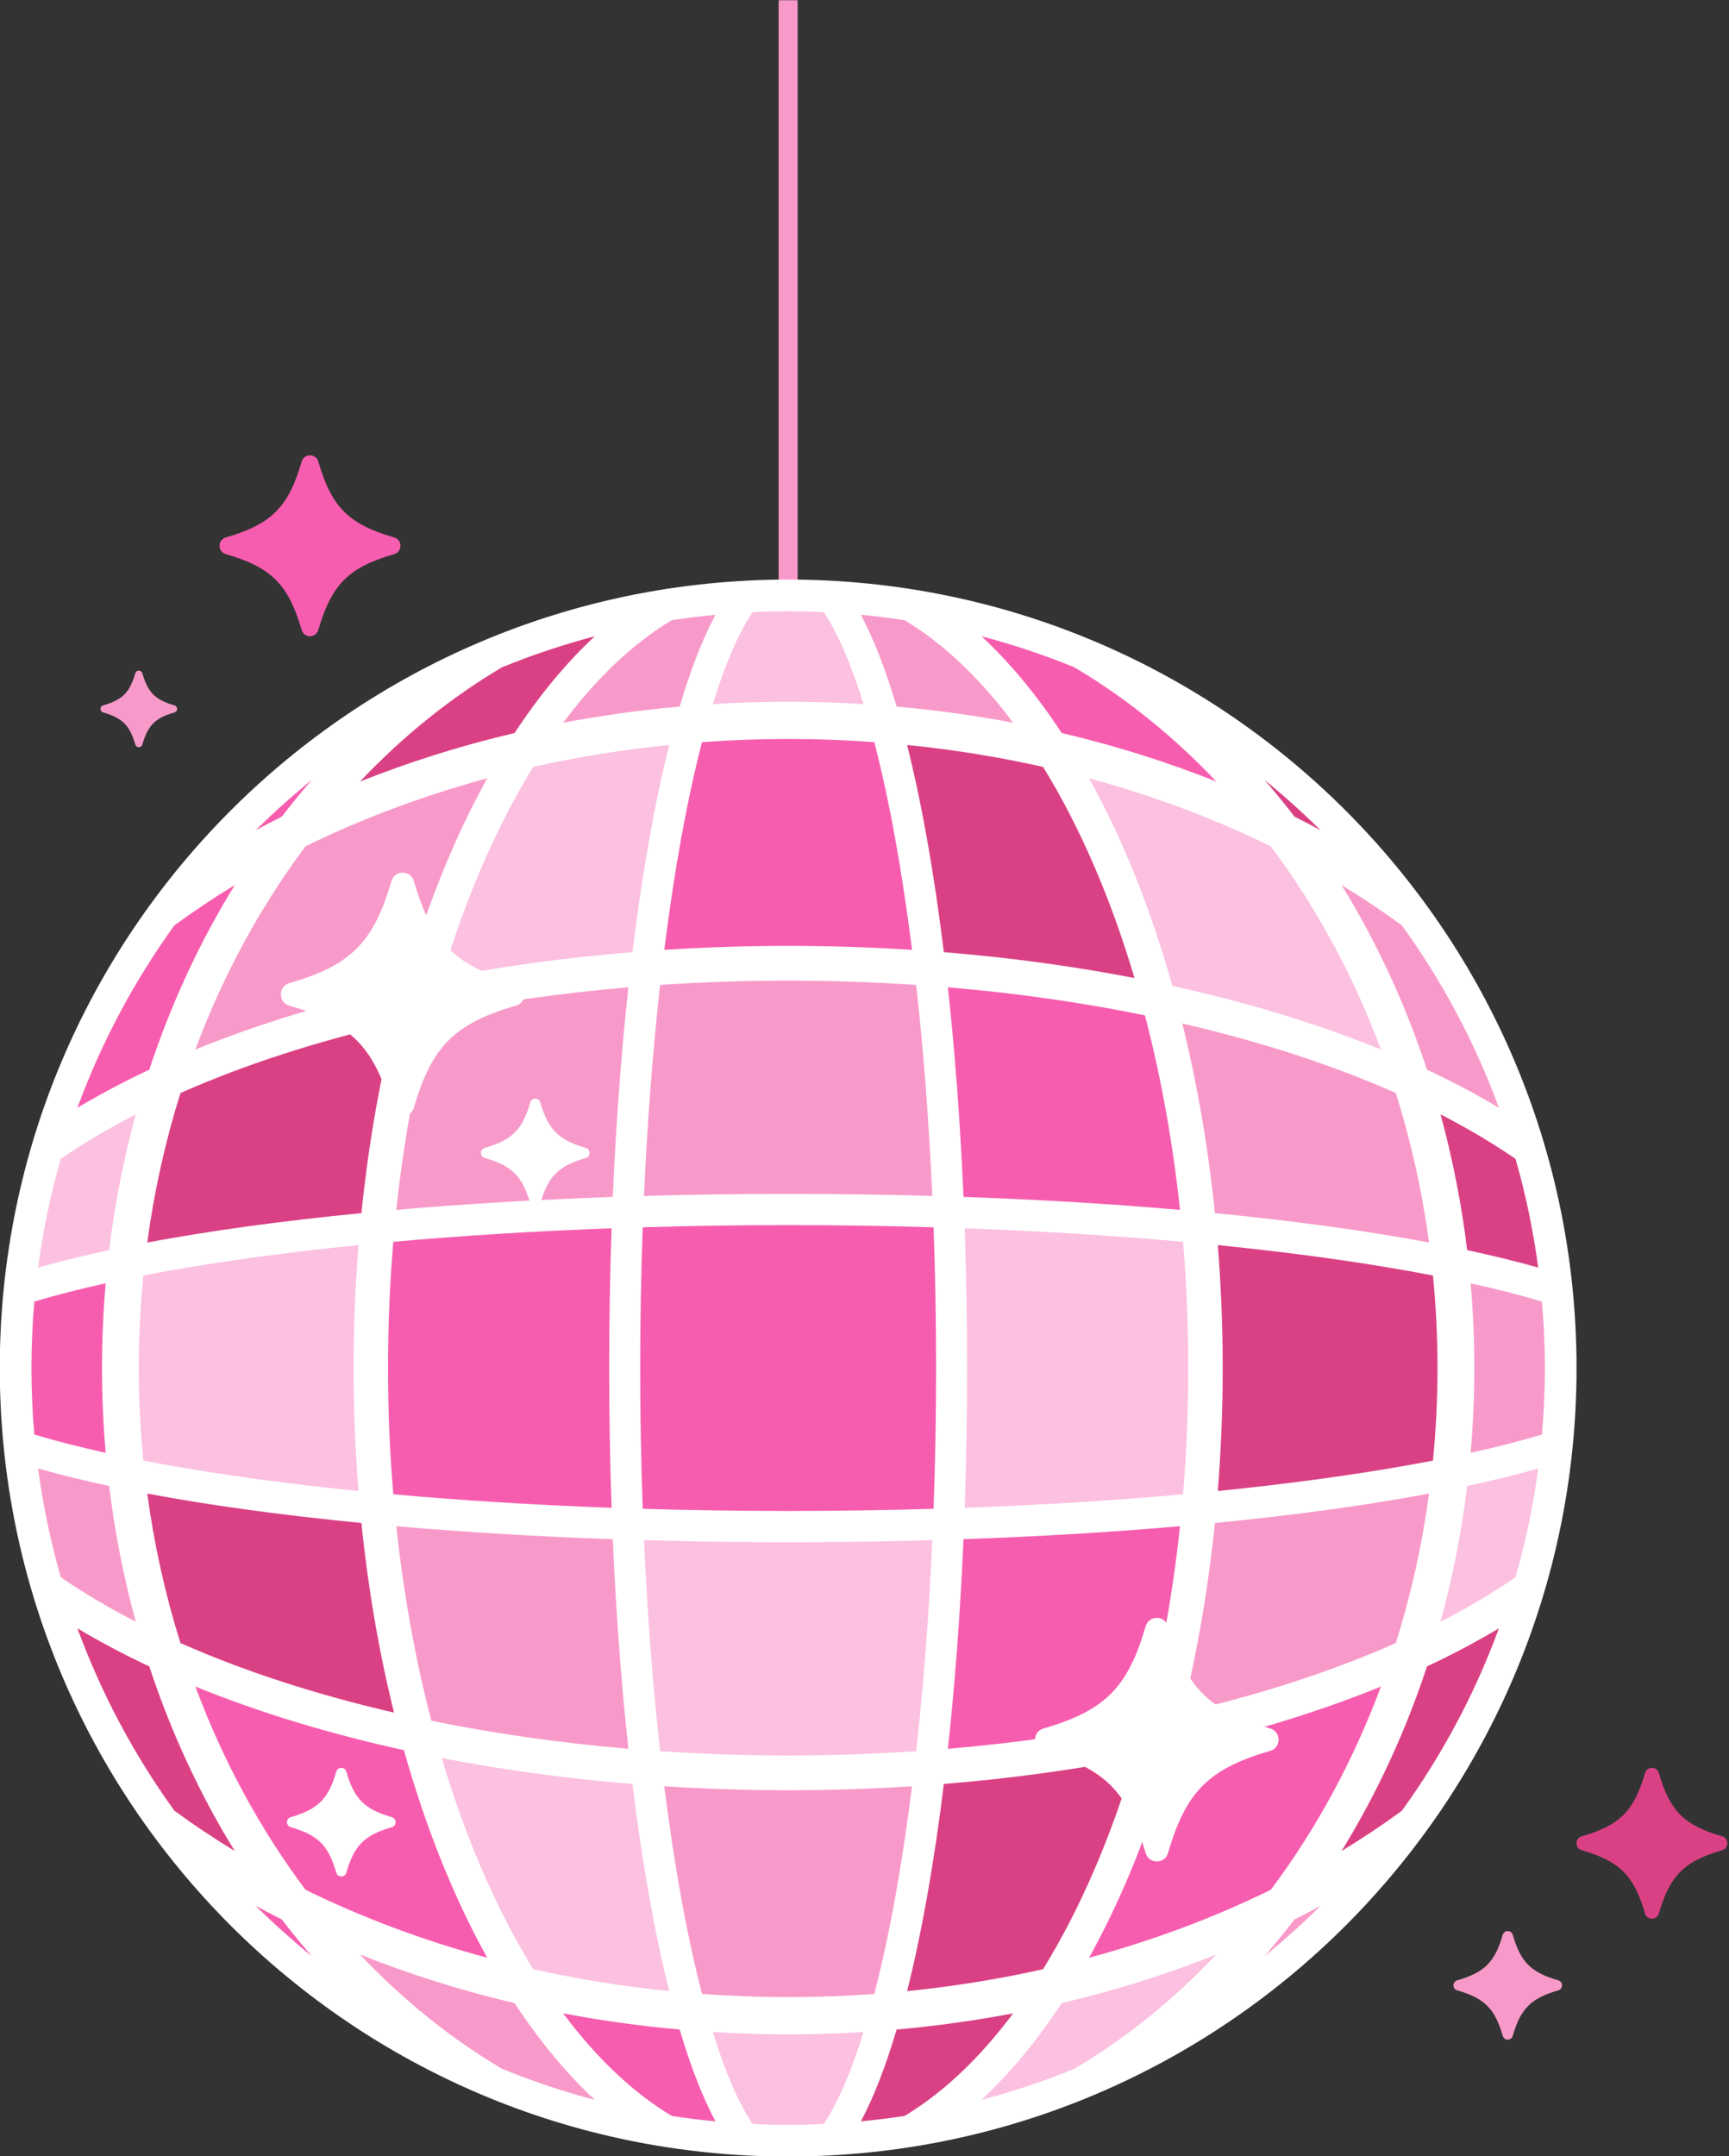 <?xml version="1.0" encoding="UTF-8"?><svg xmlns="http://www.w3.org/2000/svg" xmlns:xlink="http://www.w3.org/1999/xlink" height="340.3" preserveAspectRatio="xMidYMid meet" version="1.0" viewBox="125.5 51.4 272.9 340.3" width="272.9" zoomAndPan="magnify"><rect x="125.5" y="51.4" width="272.9" height="340.3" fill="#333333" stroke="none"/><g><g id="change1_1"><path d="M 251.398 187.359 L 248.398 187.359 L 248.398 51.438 L 251.398 51.438 L 251.398 187.359" fill="#f89ac9"/></g><g id="change2_1"><path d="M 374.336 267.301 C 374.336 198.578 318.621 142.867 249.898 142.867 C 181.176 142.867 125.465 198.578 125.465 267.301 C 125.465 336.023 181.176 391.734 249.898 391.734 C 318.621 391.734 374.336 336.023 374.336 267.301" fill="#fff"/></g><g id="change3_1"><path d="M 222.031 289.355 C 210.051 288.922 198.469 288.203 187.574 287.223 C 187.023 280.656 186.742 273.961 186.742 267.301 C 186.742 260.645 187.023 253.945 187.574 247.383 C 198.469 246.398 210.051 245.684 222.031 245.246 C 221.777 252.488 221.652 259.902 221.652 267.301 C 221.652 274.699 221.777 282.109 222.031 289.355" fill="#f75dae"/></g><g id="change4_1"><path d="M 187.688 321.68 C 175.301 318.816 163.969 315.125 153.98 310.699 C 151.59 303.09 149.828 295.164 148.742 287.113 C 158.641 288.969 170 290.527 182.543 291.75 C 183.594 302.074 185.324 312.133 187.688 321.68" fill="#da4184"/></g><g id="change1_2"><path d="M 188.055 242.34 C 189.184 231.684 191.047 221.363 193.586 211.641 C 203.516 209.605 213.969 208.121 224.684 207.215 C 223.551 217.594 222.727 228.711 222.227 240.293 C 210.332 240.711 198.848 241.398 188.055 242.34" fill="#f89ac9"/></g><g id="change1_3"><path d="M 285.41 165.461 C 279.375 164.316 273.203 163.461 267.02 162.91 C 265.281 157.039 263.387 152.18 261.375 148.422 C 263.699 148.641 266.016 148.93 268.281 149.277 C 274.375 152.945 280.129 158.383 285.41 165.461" fill="#f89ac9"/></g><g id="change5_1"><path d="M 238.004 162.516 C 239.973 156.148 242.086 151.273 244.297 148 C 246.195 147.91 248.078 147.867 249.898 147.867 C 251.719 147.867 253.602 147.91 255.504 148 C 257.711 151.273 259.824 156.148 261.797 162.516 C 257.836 162.27 253.844 162.148 249.898 162.148 C 245.957 162.148 241.961 162.27 238.004 162.516" fill="#fcc0e0"/></g><g id="change1_4"><path d="M 214.387 165.461 C 219.668 158.383 225.422 152.945 231.516 149.277 C 233.785 148.93 236.102 148.641 238.426 148.422 C 236.41 152.18 234.516 157.039 232.777 162.91 C 226.594 163.461 220.422 164.316 214.387 165.461" fill="#f89ac9"/></g><g id="change4_2"><path d="M 148.742 247.488 C 149.828 239.438 151.59 231.512 153.98 223.898 C 163.969 219.477 175.301 215.785 187.688 212.926 C 185.324 222.469 183.598 232.523 182.543 242.852 C 169.992 244.074 158.633 245.637 148.742 247.488" fill="#da4184"/></g><g id="change4_3"><path d="M 304.566 205.75 C 294.918 203.879 284.809 202.508 274.473 201.668 C 272.941 189.188 270.992 178.199 268.672 168.969 C 275.957 169.699 283.168 170.863 290.133 172.43 C 295.945 181.859 300.797 193.062 304.566 205.75" fill="#da4184"/></g><g id="change1_5"><path d="M 146.93 307.336 C 142.625 305.121 138.652 302.766 135.094 300.309 C 133.484 294.711 132.285 288.945 131.516 283.156 C 134.926 284.121 138.688 285.047 142.727 285.91 C 143.609 293.18 145.023 300.371 146.93 307.336" fill="#f89ac9"/></g><g id="change3_2"><path d="M 142.176 280.676 C 138.062 279.77 134.285 278.801 130.922 277.793 C 130.617 274.301 130.465 270.773 130.465 267.301 C 130.465 263.828 130.617 260.301 130.922 256.809 C 134.285 255.801 138.062 254.836 142.176 253.926 C 141.793 258.363 141.598 262.855 141.598 267.301 C 141.598 271.746 141.793 276.238 142.176 280.676" fill="#f75dae"/></g><g id="change5_2"><path d="M 182.086 286.703 C 171 285.59 160.777 284.199 151.688 282.566 C 150.473 282.352 149.289 282.129 148.129 281.902 C 147.652 277.062 147.41 272.156 147.41 267.301 C 147.41 262.445 147.652 257.535 148.129 252.695 C 149.289 252.473 150.473 252.254 151.688 252.035 C 160.777 250.402 171 249.016 182.086 247.898 C 181.57 254.316 181.309 260.836 181.309 267.301 C 181.309 273.766 181.57 280.285 182.086 286.703" fill="#fcc0e0"/></g><g id="change5_3"><path d="M 131.516 251.445 C 132.285 245.652 133.484 239.895 135.094 234.293 C 138.648 231.84 142.621 229.48 146.93 227.266 C 145.023 234.227 143.609 241.422 142.727 248.691 C 138.688 249.555 134.926 250.48 131.516 251.445" fill="#fcc0e0"/></g><g id="change5_4"><path d="M 195.23 205.75 C 199 193.062 203.852 181.859 209.664 172.43 C 216.633 170.863 223.844 169.699 231.125 168.969 C 228.805 178.199 226.855 189.188 225.324 201.668 C 214.992 202.508 204.879 203.879 195.23 205.75" fill="#fcc0e0"/></g><g id="change1_6"><path d="M 351.059 247.488 C 341.164 245.637 329.805 244.074 317.258 242.852 C 316.203 232.527 314.477 222.473 312.113 212.922 C 324.5 215.785 335.828 219.477 345.816 223.898 C 348.211 231.516 349.969 239.441 351.059 247.488" fill="#f89ac9"/></g><g id="change4_4"><path d="M 317.715 286.703 C 318.227 280.289 318.488 273.77 318.488 267.301 C 318.488 260.828 318.227 254.309 317.715 247.898 C 328.801 249.016 339.02 250.402 348.113 252.035 C 349.324 252.254 350.508 252.473 351.672 252.695 C 352.148 257.531 352.391 262.441 352.391 267.301 C 352.391 272.16 352.148 277.066 351.672 281.902 C 350.508 282.129 349.324 282.352 348.113 282.566 C 339.023 284.195 328.801 285.59 317.715 286.703" fill="#da4184"/></g><g id="change4_5"><path d="M 368.285 251.445 C 364.871 250.48 361.109 249.555 357.074 248.691 C 356.188 241.422 354.777 234.23 352.867 227.266 C 357.176 229.48 361.148 231.84 364.707 234.293 C 366.312 239.895 367.516 245.652 368.285 251.445" fill="#da4184"/></g><g id="change5_5"><path d="M 277.766 289.355 C 278.02 282.105 278.148 274.691 278.148 267.301 C 278.148 259.906 278.02 252.492 277.766 245.246 C 289.746 245.684 301.332 246.398 312.227 247.383 C 312.777 253.945 313.055 260.645 313.055 267.301 C 313.055 273.957 312.777 280.652 312.227 287.223 C 301.332 288.203 289.746 288.922 277.766 289.355" fill="#fcc0e0"/></g><g id="change3_3"><path d="M 269.449 201.301 C 262.988 200.887 256.418 200.676 249.898 200.676 C 243.383 200.676 236.809 200.887 230.348 201.301 C 231.938 188.652 233.938 177.637 236.305 168.52 C 240.848 168.191 245.414 168.023 249.898 168.023 C 254.383 168.023 258.953 168.191 263.496 168.52 C 265.863 177.641 267.863 188.656 269.449 201.301" fill="#f75dae"/></g><g id="change1_7"><path d="M 357.621 280.676 C 358.008 276.238 358.203 271.746 358.203 267.301 C 358.203 262.855 358.008 258.363 357.621 253.926 C 361.738 254.836 365.516 255.801 368.875 256.809 C 369.18 260.301 369.336 263.828 369.336 267.301 C 369.336 270.773 369.18 274.301 368.875 277.793 C 365.516 278.801 361.738 279.77 357.621 280.676" fill="#f89ac9"/></g><g id="change1_8"><path d="M 227.145 240.137 C 227.668 228.5 228.523 217.309 229.691 206.836 C 236.371 206.387 243.164 206.16 249.898 206.16 C 256.633 206.16 263.43 206.387 270.105 206.836 C 271.277 217.297 272.133 228.488 272.652 240.137 C 265.191 239.926 257.543 239.816 249.898 239.816 C 242.254 239.816 234.605 239.926 227.145 240.137" fill="#f89ac9"/></g><g id="change3_4"><path d="M 249.898 289.855 C 242.324 289.855 234.609 289.742 226.945 289.516 C 226.684 282.188 226.547 274.723 226.547 267.301 C 226.547 259.883 226.684 252.414 226.945 245.086 C 234.605 244.859 242.324 244.742 249.898 244.742 C 257.477 244.742 265.191 244.859 272.852 245.086 C 273.117 252.402 273.25 259.871 273.25 267.301 C 273.25 274.73 273.117 282.199 272.852 289.516 C 265.188 289.742 257.473 289.855 249.898 289.855" fill="#f75dae"/></g><g id="change5_6"><path d="M 249.898 328.441 C 243.164 328.441 236.371 328.215 229.691 327.766 C 228.523 317.293 227.668 306.102 227.145 294.465 C 234.609 294.68 242.258 294.785 249.898 294.785 C 257.539 294.785 265.188 294.68 272.652 294.465 C 272.133 306.109 271.277 317.309 270.105 327.766 C 263.43 328.215 256.633 328.441 249.898 328.441" fill="#fcc0e0"/></g><g id="change1_9"><path d="M 249.898 366.574 C 245.414 366.574 240.848 366.41 236.305 366.078 C 233.938 356.965 231.938 345.945 230.348 333.305 C 236.809 333.719 243.383 333.926 249.898 333.926 C 256.418 333.926 262.988 333.719 269.449 333.305 C 267.863 345.945 265.863 356.965 263.496 366.082 C 258.957 366.41 254.387 366.574 249.898 366.574" fill="#f89ac9"/></g><g id="change3_5"><path d="M 311.746 242.34 C 300.953 241.398 289.469 240.711 277.574 240.293 C 277.07 228.707 276.246 217.59 275.113 207.215 C 285.832 208.121 296.285 209.605 306.215 211.641 C 308.754 221.363 310.613 231.684 311.746 242.34" fill="#f75dae"/></g><g id="change4_6"><path d="M 333.918 182.414 C 332.562 181.68 331.191 180.969 329.812 180.273 C 328.293 178.293 326.715 176.363 325.086 174.492 C 328.156 176.98 331.105 179.629 333.918 182.414" fill="#da4184"/></g><g id="change3_6"><path d="M 202.402 360.367 C 192.305 357.637 182.664 354.027 173.719 349.637 C 166.539 340.047 160.695 329.266 156.336 317.562 C 166.258 321.609 177.316 324.984 189.254 327.609 C 192.691 339.828 197.109 350.832 202.402 360.367" fill="#f75dae"/></g><g id="change5_7"><path d="M 280.418 382.789 C 284.918 378.602 289.164 373.48 293.078 367.52 C 301.492 365.543 309.676 362.973 317.477 359.855 C 310.703 367.023 303.184 373.074 295.074 377.887 C 290.32 379.832 285.406 381.477 280.418 382.789" fill="#fcc0e0"/></g><g id="change1_10"><path d="M 224.684 327.387 C 213.969 326.48 203.516 324.992 193.586 322.965 C 191.047 313.238 189.184 302.918 188.055 292.262 C 198.844 293.203 210.328 293.891 222.227 294.309 C 222.727 305.895 223.551 317.008 224.684 327.387" fill="#f89ac9"/></g><g id="change4_7"><path d="M 182.32 174.742 C 189.098 167.578 196.617 161.523 204.723 156.715 C 209.477 154.77 214.391 153.129 219.379 151.812 C 214.879 156 210.633 161.117 206.719 167.082 C 198.309 169.059 190.121 171.633 182.32 174.742" fill="#da4184"/></g><g id="change3_7"><path d="M 137.719 226.227 C 141.465 216 146.605 206.328 153.027 197.438 C 156.062 195.215 159.254 193.086 162.555 191.078 C 157.012 200.066 152.48 209.852 149.062 220.215 C 145.051 222.098 141.246 224.113 137.719 226.227" fill="#f75dae"/></g><g id="change1_11"><path d="M 156.336 217.035 C 160.695 205.34 166.539 194.559 173.719 184.965 C 182.664 180.57 192.305 176.969 202.402 174.23 C 197.109 183.77 192.691 194.773 189.254 206.992 C 177.32 209.613 166.262 212.992 156.336 217.035" fill="#f89ac9"/></g><g id="change4_8"><path d="M 162.555 343.52 C 159.254 341.516 156.062 339.387 153.027 337.164 C 146.605 328.273 141.465 318.602 137.719 308.375 C 141.246 310.488 145.051 312.504 149.062 314.387 C 152.484 324.754 157.012 334.531 162.555 343.52" fill="#da4184"/></g><g id="change3_8"><path d="M 174.715 360.109 C 171.645 357.621 168.695 354.977 165.879 352.188 C 167.238 352.922 168.609 353.637 169.984 354.324 C 171.508 356.309 173.086 358.238 174.715 360.109" fill="#f75dae"/></g><g id="change1_12"><path d="M 325.086 360.109 C 326.715 358.238 328.293 356.309 329.812 354.324 C 331.191 353.637 332.559 352.922 333.918 352.188 C 331.105 354.977 328.156 357.621 325.086 360.109" fill="#f89ac9"/></g><g id="change3_9"><path d="M 297.395 360.367 C 302.688 350.832 307.105 339.824 310.547 327.609 C 322.48 324.984 333.539 321.609 343.465 317.562 C 339.102 329.266 333.262 340.047 326.082 349.637 C 317.133 354.027 307.492 357.637 297.395 360.367" fill="#f75dae"/></g><g id="change4_9"><path d="M 337.246 343.52 C 342.785 334.531 347.316 324.754 350.734 314.387 C 354.746 312.508 358.551 310.488 362.082 308.375 C 358.336 318.602 353.195 328.273 346.77 337.164 C 343.738 339.387 340.547 341.516 337.246 343.52" fill="#da4184"/></g><g id="change3_10"><path d="M 165.883 182.414 C 168.695 179.629 171.641 176.98 174.711 174.492 C 173.082 176.363 171.504 178.297 169.984 180.273 C 168.609 180.969 167.238 181.68 165.883 182.414" fill="#f75dae"/></g><g id="change1_13"><path d="M 219.379 382.789 C 214.391 381.477 209.477 379.832 204.723 377.887 C 196.617 373.074 189.098 367.023 182.32 359.855 C 190.121 362.973 198.309 365.543 206.719 367.52 C 210.633 373.48 214.879 378.602 219.379 382.789" fill="#f89ac9"/></g><g id="change4_10"><path d="M 268.672 365.633 C 270.992 356.402 272.941 345.414 274.473 332.938 C 284.809 332.098 294.922 330.723 304.566 328.852 C 300.797 341.539 295.945 352.742 290.133 362.172 C 283.164 363.738 275.953 364.898 268.672 365.633" fill="#da4184"/></g><g id="change4_11"><path d="M 261.375 386.184 C 263.387 382.422 265.281 377.562 267.02 371.691 C 273.203 371.145 279.375 370.285 285.41 369.141 C 280.129 376.223 274.375 381.656 268.281 385.324 C 266.016 385.676 263.699 385.961 261.375 386.184" fill="#da4184"/></g><g id="change5_8"><path d="M 249.898 386.734 C 248.078 386.734 246.195 386.691 244.297 386.602 C 242.086 383.328 239.973 378.453 238.004 372.09 C 241.961 372.332 245.957 372.453 249.898 372.453 C 253.848 372.453 257.84 372.332 261.797 372.09 C 259.824 378.453 257.715 383.328 255.504 386.602 C 253.602 386.691 251.719 386.734 249.898 386.734" fill="#fcc0e0"/></g><g id="change5_9"><path d="M 231.125 365.633 C 223.844 364.898 216.633 363.738 209.664 362.172 C 203.852 352.738 199 341.539 195.23 328.852 C 204.879 330.723 214.992 332.098 225.324 332.938 C 226.855 345.418 228.809 356.402 231.125 365.633" fill="#fcc0e0"/></g><g id="change3_11"><path d="M 238.426 386.184 C 236.098 385.961 233.781 385.676 231.516 385.324 C 225.422 381.656 219.668 376.219 214.387 369.141 C 220.422 370.285 226.594 371.145 232.777 371.691 C 234.516 377.562 236.41 382.422 238.426 386.184" fill="#f75dae"/></g><g id="change1_14"><path d="M 312.113 321.68 C 314.477 312.133 316.203 302.074 317.258 291.75 C 329.801 290.527 341.156 288.969 351.059 287.113 C 349.969 295.16 348.211 303.09 345.816 310.699 C 335.828 315.125 324.5 318.816 312.113 321.68" fill="#f89ac9"/></g><g id="change5_10"><path d="M 343.465 217.035 C 333.535 212.992 322.477 209.613 310.547 206.992 C 307.105 194.777 302.688 183.77 297.395 174.23 C 307.496 176.969 317.133 180.57 326.082 184.965 C 333.262 194.559 339.102 205.336 343.465 217.035" fill="#fcc0e0"/></g><g id="change1_15"><path d="M 362.082 226.227 C 358.551 224.113 354.75 222.098 350.734 220.215 C 347.316 209.848 342.785 200.066 337.246 191.078 C 340.547 193.086 343.734 195.215 346.77 197.438 C 353.191 206.328 358.336 216 362.082 226.227" fill="#f89ac9"/></g><g id="change3_12"><path d="M 275.113 327.387 C 276.246 317.012 277.07 305.895 277.574 294.309 C 289.469 293.891 300.953 293.203 311.746 292.262 C 310.613 302.918 308.754 313.238 306.215 322.965 C 296.285 324.992 285.832 326.48 275.113 327.387" fill="#f75dae"/></g><g id="change3_13"><path d="M 317.477 174.742 C 309.676 171.633 301.492 169.059 293.078 167.082 C 289.164 161.117 284.918 156 280.418 151.812 C 285.406 153.129 290.324 154.77 295.078 156.715 C 303.184 161.523 310.703 167.578 317.477 174.742" fill="#f75dae"/></g><g id="change5_11"><path d="M 352.867 307.34 C 354.777 300.371 356.188 293.18 357.074 285.91 C 361.105 285.051 364.867 284.125 368.285 283.156 C 367.516 288.949 366.312 294.711 364.707 300.309 C 361.148 302.766 357.176 305.121 352.867 307.34" fill="#fcc0e0"/></g><g id="change2_2"><path d="M 206.949 206.566 C 197.246 203.746 193.641 200.145 190.82 190.438 C 190.309 188.676 187.801 188.676 187.285 190.438 C 184.465 200.145 180.859 203.746 171.156 206.566 C 169.395 207.078 169.395 209.59 171.156 210.102 C 180.859 212.922 184.465 216.527 187.285 226.23 C 187.801 227.992 190.309 227.992 190.82 226.23 C 193.641 216.527 197.246 212.922 206.949 210.102 C 208.715 209.59 208.715 207.078 206.949 206.566" fill="#fff"/></g><g id="change3_14"><path d="M 187.723 136.223 C 180.512 134.125 177.836 131.449 175.738 124.238 C 175.359 122.93 173.496 122.93 173.113 124.238 C 171.02 131.449 168.344 134.125 161.133 136.223 C 159.824 136.602 159.824 138.465 161.133 138.848 C 168.344 140.941 171.02 143.621 173.113 150.828 C 173.496 152.141 175.359 152.141 175.738 150.828 C 177.836 143.621 180.512 140.941 187.723 138.848 C 189.031 138.465 189.031 136.602 187.723 136.223" fill="#f75dae"/></g><g id="change1_16"><path d="M 153.039 162.723 C 149.988 161.836 148.852 160.699 147.965 157.645 C 147.805 157.094 147.016 157.094 146.855 157.645 C 145.965 160.699 144.832 161.836 141.777 162.723 C 141.223 162.883 141.223 163.672 141.777 163.832 C 144.832 164.723 145.965 165.855 146.855 168.906 C 147.016 169.465 147.805 169.465 147.965 168.906 C 148.852 165.855 149.988 164.723 153.039 163.832 C 153.594 163.672 153.594 162.883 153.039 162.723" fill="#f89ac9"/></g><g id="change2_3"><path d="M 325.984 324.184 C 316.281 321.359 312.68 317.758 309.855 308.055 C 309.344 306.289 306.836 306.289 306.324 308.055 C 303.504 317.758 299.898 321.359 290.195 324.184 C 288.43 324.695 288.43 327.203 290.195 327.715 C 299.898 330.535 303.504 334.141 306.324 343.844 C 306.836 345.609 309.344 345.609 309.855 343.844 C 312.68 334.141 316.281 330.535 325.984 327.715 C 327.75 327.203 327.75 324.695 325.984 324.184" fill="#fff"/></g><g id="change2_4"><path d="M 217.973 232.562 C 213.645 231.309 212.035 229.699 210.777 225.371 C 210.551 224.586 209.43 224.586 209.199 225.371 C 207.941 229.699 206.336 231.309 202.008 232.562 C 201.223 232.793 201.223 233.91 202.008 234.141 C 206.336 235.398 207.941 237.008 209.199 241.336 C 209.43 242.121 210.551 242.121 210.777 241.336 C 212.035 237.008 213.645 235.398 217.973 234.141 C 218.758 233.91 218.758 232.793 217.973 232.562" fill="#fff"/></g><g id="change1_17"><path d="M 371.461 363.934 C 367.133 362.676 365.523 361.066 364.266 356.738 C 364.039 355.953 362.918 355.953 362.691 356.738 C 361.434 361.066 359.824 362.676 355.496 363.934 C 354.711 364.16 354.711 365.277 355.496 365.508 C 359.824 366.766 361.434 368.371 362.691 372.699 C 362.918 373.488 364.039 373.488 364.266 372.699 C 365.523 368.371 367.133 366.766 371.461 365.508 C 372.246 365.277 372.246 364.16 371.461 363.934" fill="#f89ac9"/></g><g id="change2_5"><path d="M 187.352 338.18 C 183.023 336.922 181.414 335.312 180.156 330.984 C 179.93 330.199 178.809 330.199 178.582 330.984 C 177.324 335.312 175.715 336.922 171.387 338.18 C 170.602 338.406 170.602 339.527 171.387 339.754 C 175.715 341.012 177.324 342.621 178.582 346.949 C 178.809 347.734 179.93 347.734 180.156 346.949 C 181.414 342.621 183.023 341.012 187.352 339.754 C 188.137 339.527 188.137 338.406 187.352 338.18" fill="#fff"/></g><g id="change4_12"><path d="M 397.324 341.203 C 391.312 339.457 389.078 337.227 387.332 331.215 C 387.016 330.121 385.461 330.121 385.145 331.215 C 383.395 337.227 381.164 339.457 375.152 341.203 C 374.062 341.523 374.062 343.074 375.152 343.395 C 381.164 345.141 383.395 347.375 385.145 353.383 C 385.461 354.477 387.016 354.477 387.332 353.383 C 389.078 347.375 391.312 345.141 397.324 343.395 C 398.414 343.074 398.414 341.523 397.324 341.203" fill="#da4184"/></g></g></svg>